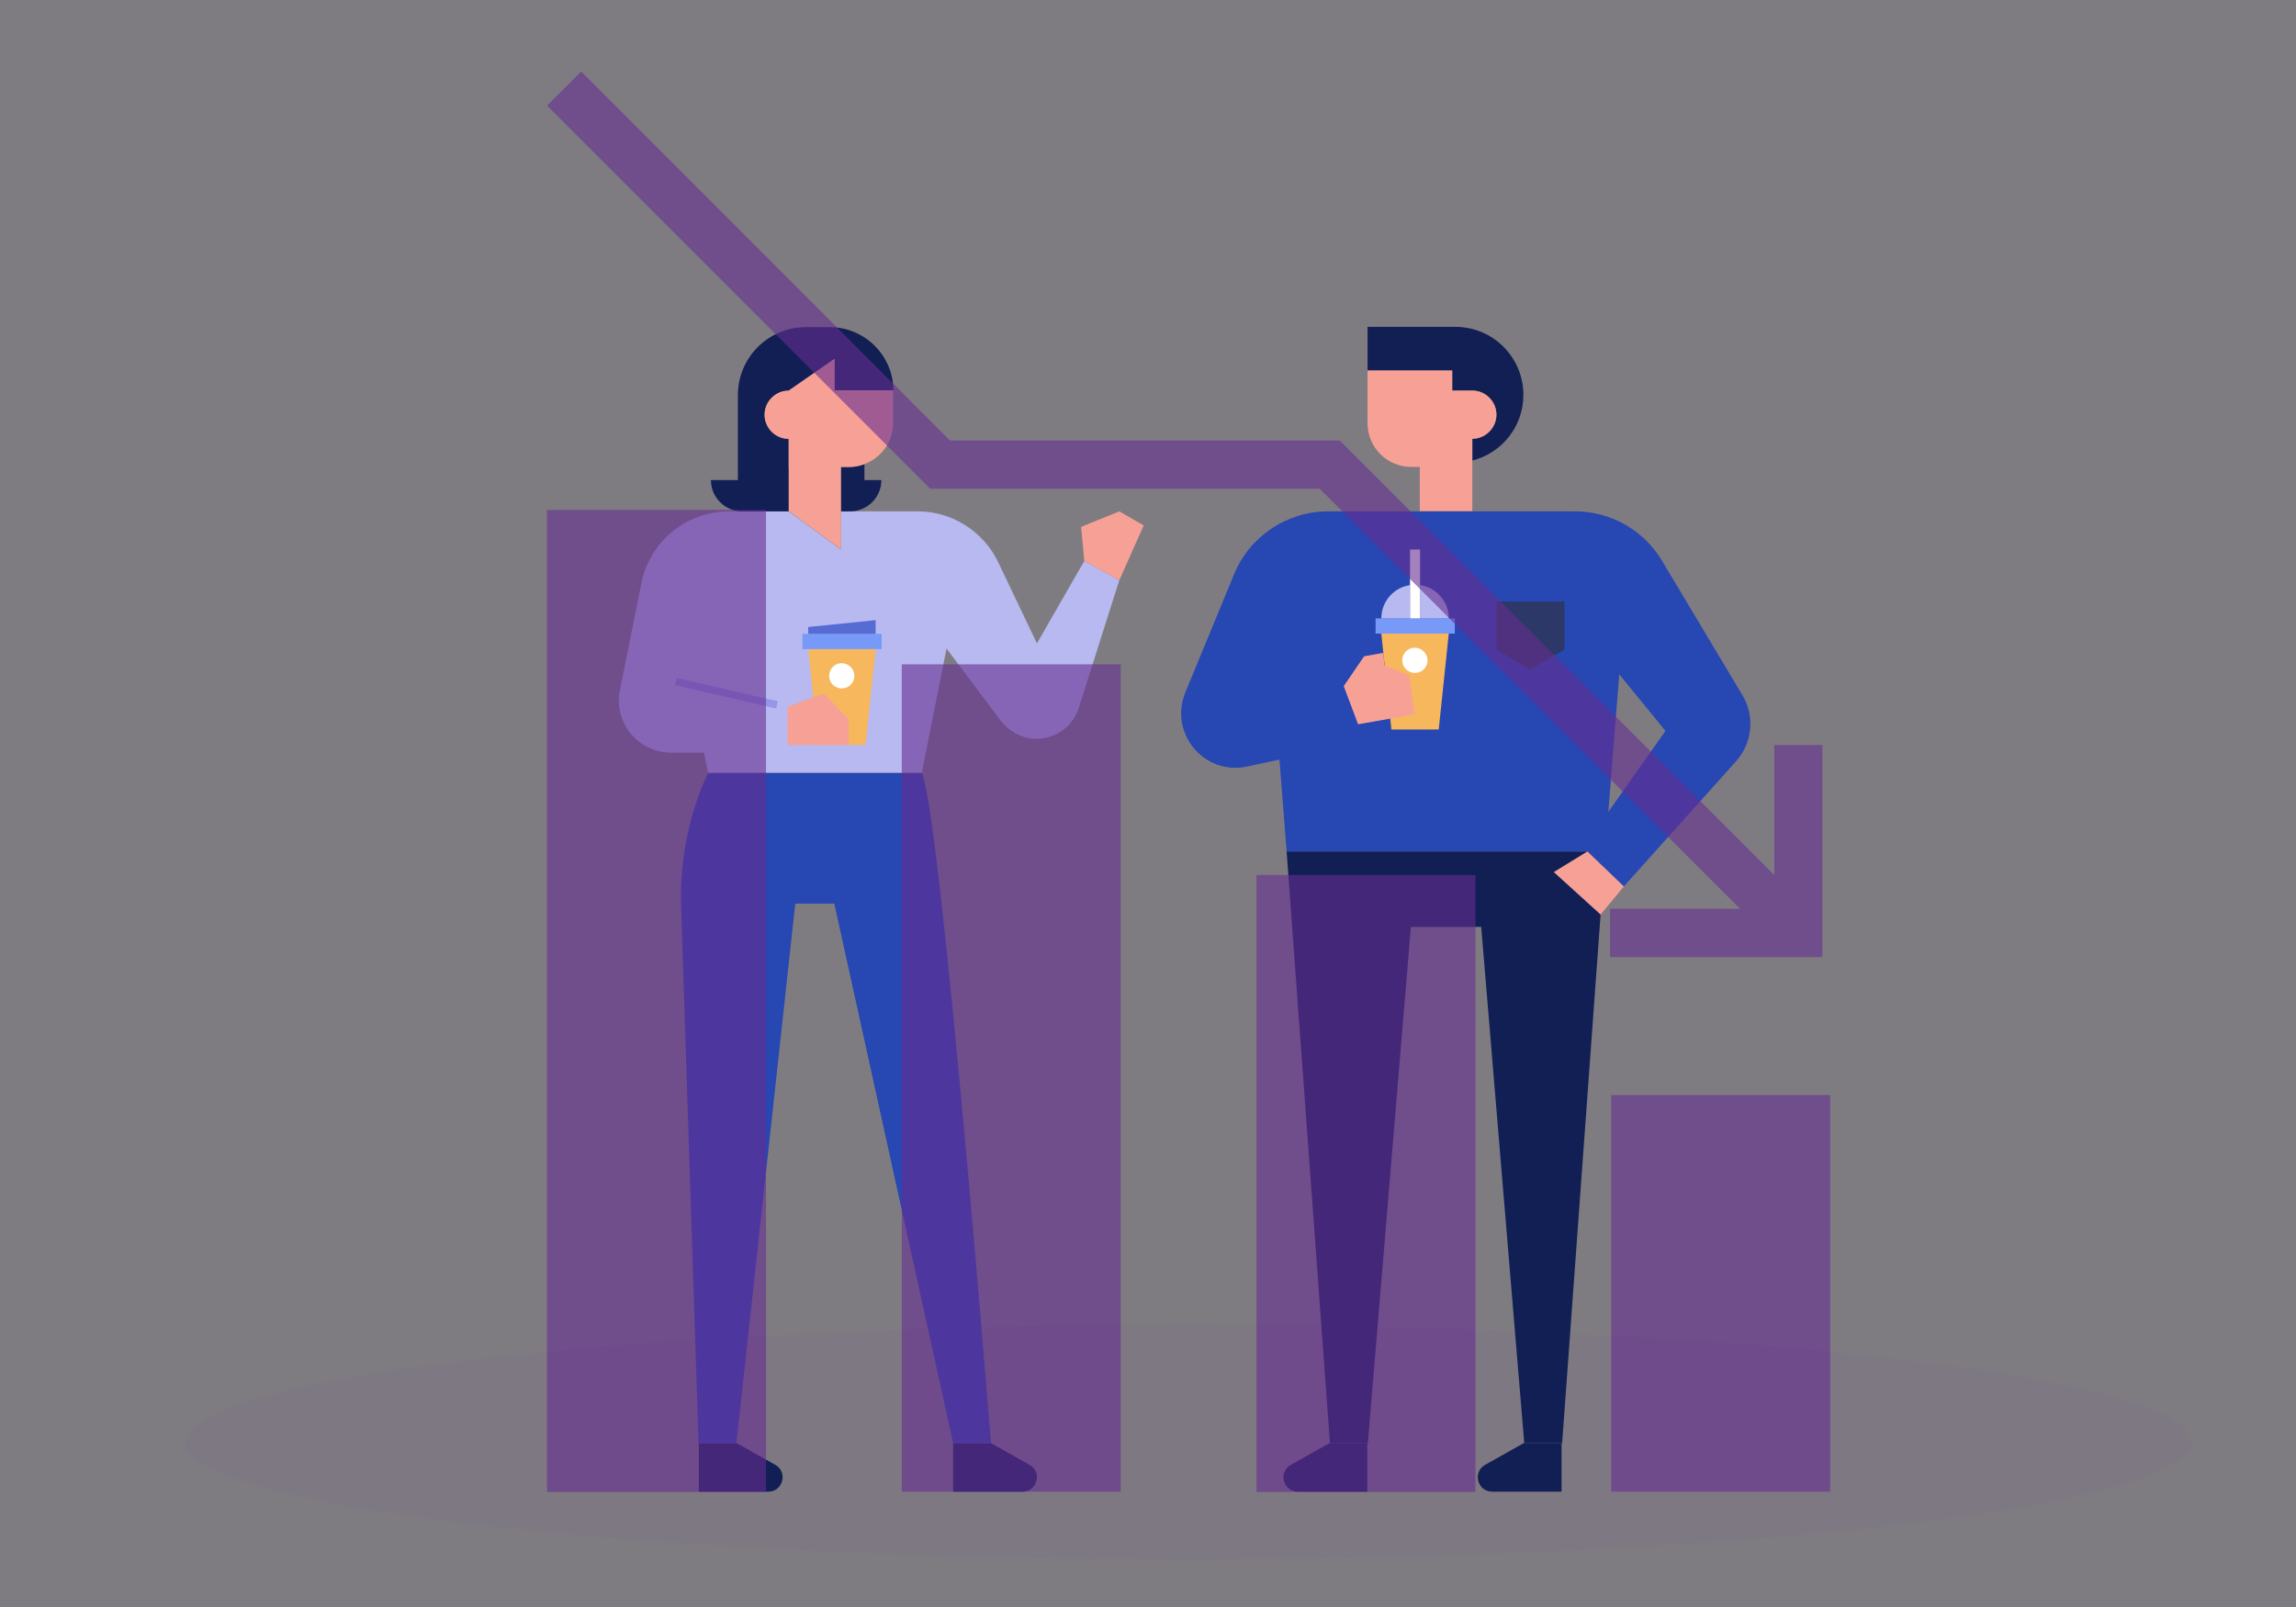 <?xml version="1.0" encoding="utf-8"?>
<!-- Generator: Adobe Illustrator 25.2.0, SVG Export Plug-In . SVG Version: 6.00 Build 0)  -->
<svg version="1.1" id="レイヤー_1" xmlns="http://www.w3.org/2000/svg" xmlns:xlink="http://www.w3.org/1999/xlink" x="0px"
	 y="0px" viewBox="0 0 800 560" style="enable-background:new 0 0 800 560;" xml:space="preserve">
<rect x="0" y="0" width="800" height="560" fill="#808080" stroke="none"/>
<style type="text/css">
	.st0{opacity:5.000000e-02;fill:#662D91;}
	.st1{fill:#111F54;}
	.st2{fill:#2747B2;}
	.st3{fill:#F7A196;}
	.st4{fill:#B7B9F0;}
	.st5{fill:#F7B75C;}
	.st6{fill:#779AF8;}
	.st7{fill:#566CD3;}
	.st8{fill:#FFFFFF;}
	.st9{fill:#9396E9;}
	.st10{fill:#2C3867;}
	.st11{opacity:0.6;}
	.st12{fill:#662D91;}
</style>
<ellipse class="st0" cx="414.1" cy="502.5" rx="349.5" ry="40.9"/>
<rect x="-6.2" y="-8" class="st0" width="817" height="577"/>
<g>
	<g>
		<polygon class="st1" points="448.3,296.7 463.4,502.9 476.6,502.9 491.6,323 516.1,323 531.1,502.9 544.3,502.9 559.3,296.7 		"/>
	</g>
	<g>
		<path class="st2" d="M607.2,242.4l-28.1-47c-6.4-10.7-17.9-17.2-30.3-17.2h-86.1c-14.3,0-27.3,8.7-32.7,21.9L413,241.3
			c-5.8,14.2,6.6,29.1,21.6,25.8l11.2-2.4l2.5,32h104.7l12.7,12.3l39.1-43.6C610.6,259,611.5,249.7,607.2,242.4z M560.4,282.9
			l3.8-47.9l16.1,19.7L560.4,282.9z"/>
	</g>
	<g>
		<path class="st1" d="M452.2,519.8h24.2v-16.9h-13.2l-13.5,7.6C445.3,513,447.1,519.8,452.2,519.8z"/>
	</g>
	<g>
		<path class="st1" d="M519.9,519.8h24.2v-16.9h-13.2l-13.5,7.6C513,513,514.8,519.8,519.9,519.8z"/>
	</g>
	<g>
		<g>
			<path class="st1" d="M530.8,137.6c0-13.1-10.6-23.7-23.7-23.7h-30.6v15.2l0,0v0h29.5v7h7c4.6,0,8.4,3.8,8.4,8.4
				c0,4.6-3.8,8.4-8.4,8.4v7.6C523.2,157.9,530.8,148.7,530.8,137.6z"/>
		</g>
		<g>
			<path class="st3" d="M513,136.1h-7v-7h-29.5v0v18.4c0,8.4,6.8,15.2,15.2,15.2h3v15.4H513v-25.2c4.6,0,8.4-3.8,8.4-8.4
				C521.4,139.9,517.6,136.1,513,136.1z"/>
		</g>
	</g>
	<g>
		<g>
			<g>
				<path class="st1" d="M356.3,519.8h-24.2v-16.9h13.2l13.5,7.6C363.2,513,361.4,519.8,356.3,519.8z"/>
			</g>
			<g>
				<path class="st1" d="M267.7,519.8h-24.2v-16.9h13.2l13.5,7.6C274.6,513,272.8,519.8,267.7,519.8z"/>
			</g>
			<g>
				<path class="st4" d="M377.8,195.5l-16.5,28.7l-13.5-28.3c-5.2-10.8-16.1-17.7-28-17.7h-23.5H293v13.3l-18.2-13.3h-16.3H254
					c-14.8,0-27.5,10.4-30.5,24.9l-7.5,37.4c-2.3,11.3,6.4,21.8,17.9,21.8h11.4l1.4,7h74.5l8.6-43.3l18.6,24.8
					c2.7,3.6,6.7,6.1,11.2,6.6c7.5,0.7,14.2-4,16.3-10.8l14.1-44.4L377.8,195.5z"/>
				<path class="st1" d="M293,162.8v15.4h3.2c6,0,10.9-4.9,10.9-10.9h-5.9v-5.5c-1.6,0.6-3.4,1-5.2,1H293z"/>
				<path class="st1" d="M274.8,162.8v-9.8c-4.6,0-8.4-3.8-8.4-8.4c0-4.6,3.8-8.4,8.4-8.4l16-11.1v11.1h20.5
					c0-12.3-10-22.2-22.2-22.2h-8.3c-13.1,0-23.7,10.6-23.7,23.7v29.6h-9.4c0,6,4.9,10.9,10.9,10.9h16.3V162.8z"/>
				<path class="st3" d="M290.8,136.1V125l-16,11.1c-4.6,0-8.4,3.8-8.4,8.4c0,4.6,3.8,8.4,8.4,8.4v9.8v15.4l18.2,13.3v-13.3v-15.4h3
					c1.8,0,3.6-0.4,5.2-1c5.8-2.1,10-7.7,10-14.3v-11.4H290.8z"/>
			</g>
		</g>
		<g>
			<path class="st2" d="M246.7,269.4h74.5l0,0c6.6,14.4,24.1,233.5,24.1,233.5h-13.2l-41.4-188h-13.6l-20.5,188h-13.2l-6.1-187.6
				C236.9,299.5,240,283.7,246.7,269.4L246.7,269.4z"/>
		</g>
	</g>
	<g>
		<g>
			<polygon class="st5" points="301.6,259.6 285.1,259.6 281.6,226.2 305.1,226.2 			"/>
		</g>
		<g>
			<rect x="279.6" y="220.9" class="st6" width="27.6" height="5.3"/>
		</g>
		<g>
			<polygon class="st7" points="305.1,216.1 281.6,218.5 281.6,220.9 305.1,220.9 			"/>
		</g>
		<g>
			<path class="st8" d="M297.7,235.5c0,2.4-1.9,4.4-4.4,4.4c-2.4,0-4.4-1.9-4.4-4.4c0-2.4,1.9-4.4,4.4-4.4
				C295.8,231.2,297.7,233.1,297.7,235.5z"/>
		</g>
	</g>
	<g>
		<g>
			<g>
				<polygon class="st5" points="501.3,254.2 484.8,254.2 481.3,220.8 504.8,220.8 				"/>
			</g>
			<g>
				<rect x="479.3" y="215.5" class="st6" width="27.6" height="5.3"/>
			</g>
			<g>
				<path class="st8" d="M497.4,230.1c0,2.4-1.9,4.4-4.4,4.4c-2.4,0-4.4-1.9-4.4-4.4c0-2.4,1.9-4.4,4.4-4.4
					C495.4,225.8,497.4,227.7,497.4,230.1z"/>
			</g>
		</g>
		<g>
			<path class="st4" d="M494.8,203.9v11.6h-3.5v-11.6c-5.7,0.8-10,5.7-10,11.6h23.5C504.8,209.6,500.4,204.7,494.8,203.9z"/>
			<polygon class="st8" points="491.3,191.5 491.3,203.9 491.3,215.5 494.8,215.5 494.8,203.9 494.8,191.5 			"/>
		</g>
	</g>
	<g>
		<polygon class="st3" points="274.4,246.3 274.4,259.6 295.7,259.6 295.7,250.6 287,241.6 		"/>
	</g>
	<g>
		<polygon class="st3" points="377.8,195.5 376.7,183.6 390,178.2 398.5,183.1 390,202.2 		"/>
	</g>
	<g>
		
			<rect x="251.9" y="223.4" transform="matrix(0.225 -0.974 0.974 0.225 -39.092 433.853)" class="st9" width="2.6" height="36.2"/>
	</g>
	<g>
		<polygon class="st3" points="468.2,239.1 473.2,252.4 493,248.9 491,235.5 482.4,231.8 482,227.5 475.3,228.7 		"/>
	</g>
	<g>
		<polygon class="st3" points="553.1,296.7 541.4,303.9 557.7,318.7 565.8,308.9 		"/>
	</g>
	<g>
		<polygon class="st10" points="545.1,226.4 533.2,233.3 521.4,226.4 521.4,209.6 545.1,209.6 		"/>
	</g>
</g>
<g class="st11">
	<rect x="561.4" y="381.6" class="st12" width="76.3" height="138.2"/>
	<rect x="314.2" y="231.5" class="st12" width="76.3" height="288.3"/>
	<rect x="190.6" y="177.7" class="st12" width="76.3" height="342.2"/>
	<rect x="437.8" y="304.9" class="st12" width="76.3" height="215"/>
	<polygon class="st12" points="561,333.5 635,333.5 635,259.6 618.2,259.6 618.2,304.9 466.8,153.5 331,153.5 202.5,24.9 
		190.6,36.8 324.1,170.3 459.8,170.3 606.3,316.7 561,316.7 	"/>
</g>
</svg>
